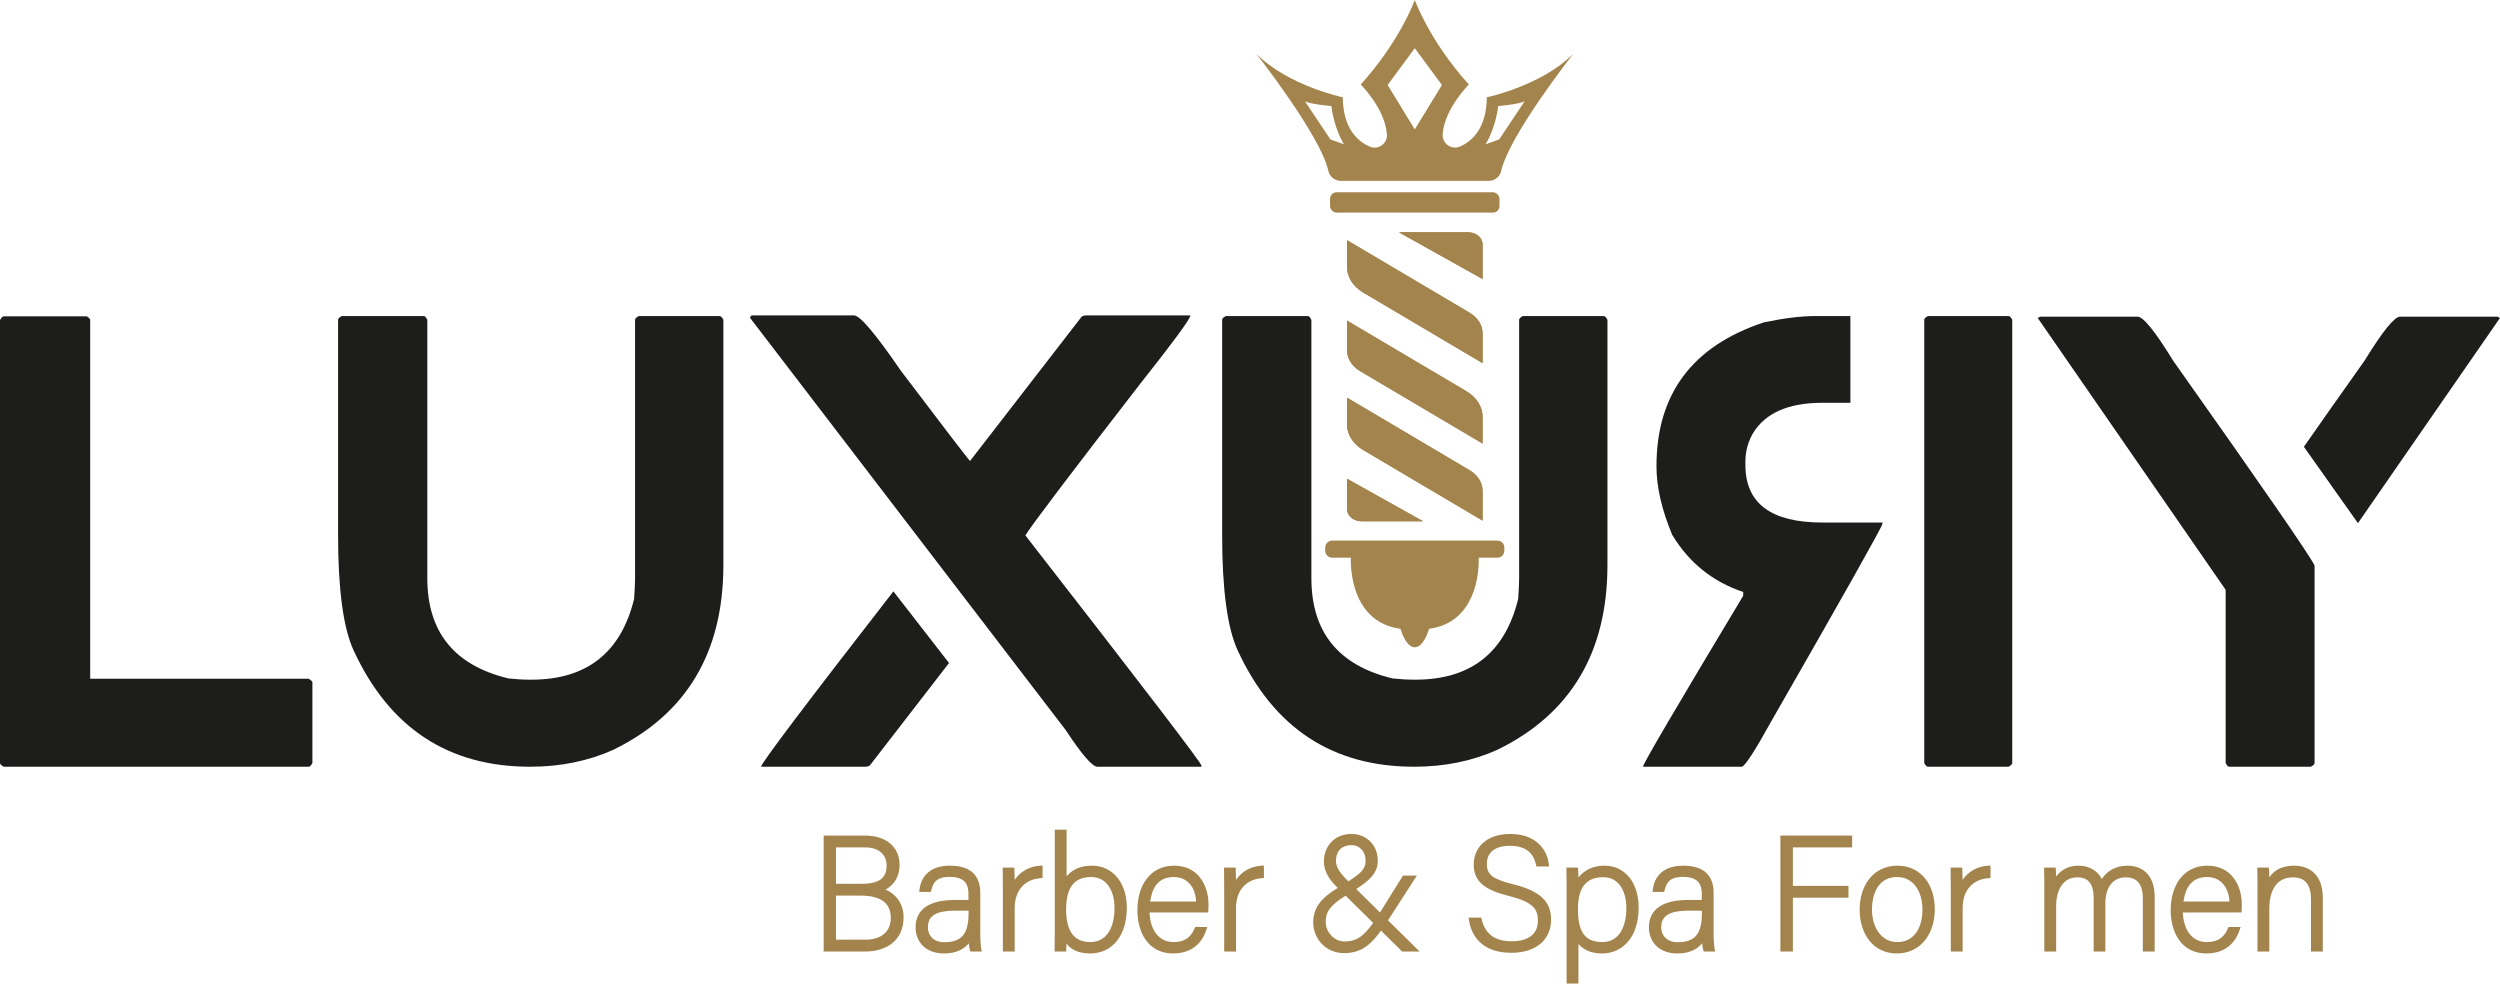 <svg viewBox="0 0 513 201.826" height="71.2mm" width="180.975mm" xmlns="http://www.w3.org/2000/svg" id="Layer_2"><g id="Calque_1"><path style="fill:#1d1d1b;" d="M18.509,65.691v73.584s44.821,0,44.821,0c.516.301.774.559.774.774v16.51c-.258.516-.516.774-.774.774H.774C.258,157.074,0,156.816,0,156.558v-90.867c.258-.516.516-.774.774-.774h17.026c.473.258.709.516.709.774Z"></path><path style="fill:#1d1d1b;" d="M70.144,64.852h16.832c.215,0,.451.258.709.774v53.011c0,11.049,5.546,17.907,16.639,20.573,1.548.172,3.031.258,4.45.258h.258c11.35,0,18.38-5.525,21.088-16.574.129-1.935.194-3.353.194-4.256v-53.011c0-.258.258-.516.774-.774h16.574c.258,0,.516.258.774.774v50.303c0,17.928-7.524,30.569-22.572,37.92-5.159,2.322-10.856,3.482-17.09,3.482-16.767,0-28.827-7.932-36.179-23.797-2.15-4.6-3.224-12.533-3.224-23.797v-44.111c0-.258.258-.516.774-.774Z"></path><path style="fill:#1d1d1b;" d="M154.433,64.723h20.83c1.204,0,4.385,3.762,9.545,11.286,9.373,12.382,14.123,18.573,14.252,18.573l22.894-29.601c.258-.172.58-.258.967-.258h21.346c0,.688-3.439,5.374-10.319,14.059-14.446,18.659-22.292,29.021-23.539,31.084,24.076,30.956,36.115,46.691,36.115,47.207v.258h-21.346c-1.032,0-3.203-2.515-6.513-7.545l-64.749-84.547c.043-.344.215-.516.516-.516ZM194.739,136.05l-16.252,21.024c-.258.172-.58.258-.967.258h-21.346c0-.688,9.05-12.683,27.151-35.986l11.415,14.704Z"></path><path style="fill:#1d1d1b;" d="M251.555,64.852h16.832c.215,0,.451.258.709.774v53.011c0,11.049,5.546,17.907,16.639,20.573,1.548.172,3.031.258,4.45.258h.258c11.35,0,18.38-5.525,21.088-16.574.129-1.935.194-3.353.194-4.256v-53.011c0-.258.258-.516.774-.774h16.574c.258,0,.516.258.774.774v50.303c0,17.928-7.524,30.569-22.572,37.92-5.159,2.322-10.856,3.482-17.09,3.482-16.767,0-28.827-7.932-36.179-23.797-2.15-4.6-3.224-12.533-3.224-23.797v-44.111c0-.258.258-.516.774-.774Z"></path><path style="fill:#1d1d1b;" d="M379.698,82.652h-5.74c-6.965,0-11.716,2.085-14.252,6.256-1.032,1.806-1.548,3.74-1.548,5.804v.709c0,7.868,5.267,11.802,15.8,11.802h12.318v.258c-.172.817-7.782,14.338-22.83,40.565-3.311,5.976-5.31,9.072-5.998,9.287h-20.314c0-.559,6.857-12.253,20.573-35.083v-.774c-6.277-2.107-11.135-6.019-14.575-11.737-2.15-5.159-3.224-9.846-3.224-14.059,0-14.833,7.352-24.678,22.056-29.537,4.127-.86,7.631-1.29,10.512-1.29h7.223v17.799ZM395.627,64.852h16.51c.258,0,.516.258.774.774v90.932c0,.258-.258.516-.774.774h-16.51c-.258,0-.516-.258-.774-.774v-90.932c0-.258.258-.516.774-.774Z"></path><path style="fill:#1d1d1b;" d="M418.65,64.981h19.992c1.161,0,3.59,3.01,7.287,9.029,18.616,26.312,28.29,40.328,29.021,42.048v40.5c0,.258-.258.516-.774.774h-16.767c-.215,0-.451-.258-.709-.774v-35.534l-38.565-55.784.516-.258ZM472.758,91.68c3.568-5.116,7.717-11.006,12.447-17.67,3.697-6.019,6.127-9.029,7.287-9.029h19.992l.516.258-29.15,42.112-11.092-15.671Z"></path><path style="fill:#a3844c;" d="M181.718,182.523c1.625-.838,2.88-2.591,2.875-5.019.003-1.752-.634-3.292-1.868-4.367-1.232-1.076-3.026-1.679-5.296-1.678h-8.413v23.795h8.545c2.07-.001,4.023-.523,5.479-1.679,1.459-1.154,2.381-2.955,2.376-5.353.003-1.909-.731-3.33-1.681-4.301-.632-.648-1.347-1.09-2.016-1.396ZM181.293,191.729c-.918.73-2.219,1.095-3.667,1.095h-6.082v-9.043h5.129c2.264-.001,3.795.492,4.742,1.278.944.786,1.369,1.876,1.374,3.26-.005,1.596-.579,2.679-1.494,3.411ZM171.544,181.351v-7.464h5.983c1.538.001,2.629.436,3.34,1.098.71.664,1.065,1.573,1.067,2.618-.005,1.264-.345,2.147-1.106,2.763-.765.618-2.046.987-3.99.986h-5.293Z"></path><path style="fill:#a3844c;" d="M201.154,191.736v-8.513c.004-1.879-.558-3.318-1.659-4.252-1.099-.932-2.66-1.334-4.585-1.334-2.346-.004-3.889.734-4.839,1.747-.95,1.01-1.298,2.247-1.403,3.206l-.048.436h2.384l.078-.291c.179-.674.382-1.366.881-1.879.497-.51,1.317-.915,2.914-.919,1.804.005,2.711.516,3.216,1.156.507.643.633,1.51.631,2.296v1.284c-.663,0-1.587,0-2.73,0-2.507.002-4.508.411-5.926,1.338-1.423.923-2.2,2.407-2.191,4.314-0,1.318.44,2.653,1.408,3.662.967,1.01,2.452,1.665,4.441,1.662,2.631.01,4.204-1.013,5.08-2.083.059.66.132,1.109.234,1.42l.089.269h2.334l-.087-.465c-.092-.493-.224-1.63-.224-3.051ZM191.8,187.647c.918-.535,2.339-.78,4.13-.777h2.828v.2c.003,1.753-.173,3.357-.858,4.462-.683,1.095-1.835,1.806-4.106,1.817-1.071-.001-1.911-.326-2.485-.86-.572-.535-.899-1.288-.902-2.231.013-1.31.483-2.069,1.394-2.61Z"></path><path style="fill:#a3844c;" d="M208.21,180.549c-.012-1.106-.035-1.763-.058-2.148l-.023-.369h-2.373v.393c0,.537.033,1.71.033,4.47v12.358h2.429v-8.94c.001-1.88.549-3.344,1.476-4.371.928-1.026,2.25-1.634,3.877-1.745l.367-.025v-2.556l-.413.021c-2.243.105-4.133,1.161-5.315,2.911Z"></path><path style="fill:#a3844c;" d="M224.093,177.637c-2.569-.012-4.222.954-5.228,2.195v-9.59h-2.429v18.998c0,1.873,0,3.744-.033,5.613l-.007.4h2.377l.026-.366c.019-.267.036-.728.049-1.261.361.459.787.86,1.302,1.171.921.559,2.084.851,3.516.85,2.409.005,4.341-1.008,5.621-2.694,1.284-1.685,1.937-4.013,1.938-6.673 0-2.604-.736-4.762-2.007-6.277-1.268-1.516-3.077-2.37-5.125-2.367ZM223.732,193.316c-1.938-.01-3.107-.719-3.878-1.884-.766-1.171-1.089-2.859-1.087-4.757-.002-2.111.361-3.809,1.165-4.938.804-1.124,2.027-1.761,3.997-1.77,1.45.004,2.604.595,3.44,1.675.833,1.082,1.329,2.68,1.328,4.67.001,2.262-.5,4.029-1.359,5.205-.862,1.174-2.056,1.792-3.606,1.798Z"></path><path style="fill:#a3844c;" d="M240.918,177.637c-2.511-.006-4.438,1.078-5.682,2.768-1.248,1.688-1.843,3.954-1.844,6.368.001,2.147.494,4.34,1.664,6.03,1.166,1.692,3.051,2.851,5.665,2.844,2.1.003,3.655-.649,4.752-1.6,1.098-.95,1.737-2.176,2.098-3.308l.163-.512h-2.471l-.103.235c-.286.653-.67,1.362-1.321,1.906-.653.542-1.579.946-3.052.948-1.468-.004-2.657-.597-3.524-1.695-.806-1.025-1.3-2.527-1.379-4.389h12.039l.027-.363c.034-.448.033-.917.033-1.378-.002-1.611-.413-3.545-1.509-5.115-1.09-1.571-2.91-2.747-5.557-2.74ZM245.458,185h-9.439c.207-1.477.643-2.708,1.355-3.558.785-.932,1.875-1.468,3.479-1.474,1.506.004,2.621.584,3.405,1.544.713.876,1.119,2.1,1.2,3.489Z"></path><path style="fill:#a3844c;" d="M253.627,180.549c-.012-1.106-.035-1.763-.058-2.148l-.023-.369h-2.373v.393c0,.537.033,1.71.033,4.47v12.358h2.429v-8.94c.001-1.88.549-3.344,1.476-4.371.928-1.026,2.25-1.634,3.877-1.745l.367-.025v-2.556l-.413.021c-2.243.105-4.133,1.161-5.315,2.911Z"></path><path style="fill:#a3844c;" d="M290.739,179.674h-2.846l-4.716,7.566-4.874-4.803c1.459-.957,2.508-1.782,3.21-2.608.863-1.007,1.213-2.058,1.207-3.246.001-1.508-.545-2.875-1.499-3.864-.952-.989-2.312-1.592-3.891-1.591-1.855-.003-3.294.696-4.241,1.753-.948,1.056-1.411,2.448-1.412,3.833-.002,1.238.34,2.289.952,3.261.474.755,1.106,1.47,1.865,2.23-1.701,1.036-2.901,2.023-3.688,3.05-.985,1.279-1.334,2.626-1.33,4.081.001,1.53.586,3.083,1.673,4.264,1.086,1.181,2.689,1.982,4.668,1.98,1.909.004,3.445-.516,4.816-1.591.952-.744,1.831-1.758,2.748-3.02l4.34,4.282h3.585l-6.486-6.393,5.92-9.185ZM277.264,173.426c.997.004,1.708.382,2.204.959.493.578.757,1.377.757,2.198-.009.974-.26,1.582-.935,2.3-.547.574-1.407,1.194-2.591,1.976-.816-.796-1.448-1.501-1.867-2.141-.473-.724-.69-1.357-.691-2.003.002-1.124.333-1.928.867-2.463.535-.534,1.3-.824,2.256-.826ZM279.176,192.206c-1.077.767-2.068.974-3.358.978-.943.001-1.894-.448-2.606-1.18-.712-.731-1.175-1.73-1.174-2.799.005-1.058.175-1.883.892-2.821.589-.765,1.585-1.603,3.178-2.593l5.666,5.591c-.969,1.363-1.807,2.258-2.598,2.823Z"></path><path style="fill:#a3844c;" d="M310.552,181.461c-2.104-.519-3.503-1.029-4.322-1.66-.811-.634-1.12-1.333-1.132-2.526.005-1.192.406-2.08,1.174-2.712.771-.63,1.959-1.005,3.56-1.004,1.746.001,2.951.425,3.787,1.107.835.683,1.33,1.648,1.581,2.821l.066.311h2.596l-.046-.435c-.157-1.478-.801-3.04-2.083-4.235-1.281-1.196-3.193-2.002-5.803-1.999-2.538-.001-4.431.732-5.683,1.897-1.253,1.164-1.844,2.741-1.843,4.347-.008,1.74.577,3.12,1.799,4.145,1.217,1.028,3.011,1.733,5.467,2.349,2.503.616,3.995,1.322,4.828,2.126.828.802,1.081,1.702,1.087,2.95-.003,1.168-.368,2.192-1.202,2.946-.834.754-2.182,1.262-4.223,1.263-1.829-.001-3.186-.435-4.17-1.203-.983-.769-1.622-1.89-1.954-3.355l-.069-.306h-2.606l.062.447c.222,1.61.885,3.311,2.264,4.612,1.378,1.302,3.458,2.172,6.408,2.169,2.732.001,4.786-.753,6.156-1.987,1.371-1.232,2.031-2.931,2.029-4.717.003-1.42-.253-2.888-1.384-4.175-1.129-1.285-3.066-2.359-6.343-3.175Z"></path><path style="fill:#a3844c;" d="M329.287,177.637c-2.482-.011-4.246.967-5.396,2.43-.005-.693-.02-1.261-.064-1.684l-.037-.352h-2.368l.01.403c.032,1.241.032,2.685.032,4.033v19.359h2.431v-8.131c.979,1.133,2.515,1.964,4.832,1.952,2.091.003,4-.831,5.358-2.44,1.36-1.609,2.168-3.966,2.168-6.992,0-2.536-.692-4.673-1.92-6.189-1.225-1.517-2.996-2.392-5.047-2.389ZM328.794,193.316c-1.974-.01-3.148-.628-3.911-1.742-.763-1.121-1.09-2.831-1.087-4.997-.002-2.191.409-3.847,1.238-4.923.829-1.072,2.078-1.648,3.99-1.654,1.509.005,2.642.644,3.45,1.745.804,1.102,1.253,2.691,1.252,4.535.001,2.214-.469,3.994-1.31,5.19-.845,1.194-2.025,1.839-3.623,1.846Z"></path><path style="fill:#a3844c;" d="M351.634,191.736v-8.513c.004-1.879-.558-3.318-1.659-4.252-1.099-.932-2.661-1.334-4.586-1.334-2.346-.004-3.889.734-4.839,1.747-.95,1.011-1.298,2.247-1.403,3.206l-.047.435h2.383l.078-.291c.179-.675.383-1.366.882-1.879.497-.51,1.317-.915,2.914-.919,1.804.005,2.711.516,3.215,1.156.507.643.633,1.51.631,2.296v1.284c-.663,0-1.586,0-2.729,0-2.507.002-4.509.411-5.927,1.338-1.423.923-2.201,2.407-2.191,4.314-0,1.318.44,2.653,1.408,3.662.967,1.01,2.453,1.665,4.442,1.662,2.631.01,4.203-1.013,5.079-2.084.059.66.132,1.109.234,1.421l.09.268h2.336l-.088-.466c-.094-.491-.224-1.629-.223-3.05ZM342.279,187.647c.918-.535,2.339-.78,4.13-.777h2.829v.2c.003,1.753-.173,3.357-.858,4.462-.683,1.095-1.835,1.806-4.106,1.817-1.072-.001-1.912-.326-2.486-.86-.573-.535-.9-1.288-.902-2.231.013-1.31.483-2.069,1.394-2.61Z"></path><polygon style="fill:#a3844c;" points="365.337 171.851 365.337 195.252 367.899 195.252 367.899 184.207 379.305 184.207 379.305 182.171 379.305 181.778 367.899 181.778 367.899 173.887 380.06 173.887 380.06 171.851 380.06 171.458 365.337 171.458 365.337 171.851"></polygon><path style="fill:#a3844c;" d="M389.36,177.637c-2.492-.004-4.467,1.038-5.777,2.691-1.313,1.652-1.979,3.892-1.98,6.313 0,2.554.709,4.797,2.023,6.416,1.311,1.62,3.241,2.594,5.569,2.59,2.56.005,4.553-1.081,5.861-2.76,1.311-1.677,1.96-3.922,1.961-6.279,0-2.653-.744-4.893-2.086-6.479-1.34-1.587-3.284-2.497-5.572-2.493ZM389.327,193.316c-1.62-.004-2.884-.718-3.786-1.91-.899-1.192-1.409-2.878-1.408-4.765-.001-1.914.435-3.603,1.282-4.783.852-1.178,2.083-1.884,3.846-1.89,1.707.005,2.973.728,3.862,1.92.885,1.194,1.366,2.88,1.365,4.753.001,2.01-.488,3.692-1.366,4.851-.881,1.156-2.128,1.819-3.795,1.825Z"></path><path style="fill:#a3844c;" d="M402.725,180.548c-.012-1.105-.035-1.762-.059-2.148l-.023-.369h-2.373v.393c0,.537.032,1.71.032,4.47v12.358h2.431v-8.94c.001-1.88.549-3.344,1.476-4.371.928-1.026,2.249-1.634,3.876-1.745l.367-.025v-2.556l-.413.021c-2.243.105-4.133,1.161-5.314,2.911Z"></path><path style="fill:#a3844c;" d="M436.585,177.637c-2.624-.009-4.329,1.238-5.299,2.741-.885-1.777-2.694-2.753-4.824-2.741-2.159-.005-3.633,1.004-4.543,2.235-.016-.601-.043-1.163-.061-1.47l-.021-.37h-2.385l.01.403c.032,1.275.032,2.817.032,4.23v12.588h2.431v-9.433c-.001-1.617.377-3.087,1.1-4.122.729-1.034,1.764-1.658,3.239-1.664,1.419.01,2.182.493,2.678,1.239.493.752.678,1.841.676,3.002v10.978h2.397v-9.86c-.001-1.536.352-2.894,1.046-3.84.698-.943,1.707-1.513,3.197-1.52,1.426.009,2.221.53,2.741,1.299.516.774.713,1.854.711,2.91v11.01h2.429v-11.208c.003-2.356-.685-3.985-1.752-5.004-1.066-1.02-2.464-1.404-3.801-1.403Z"></path><path style="fill:#a3844c;" d="M452.948,177.637c-2.511-.006-4.438,1.078-5.682,2.768-1.248,1.688-1.843,3.954-1.844,6.368.001,2.147.494,4.34,1.664,6.03,1.166,1.692,3.051,2.851,5.665,2.844,2.101.003,3.655-.649,4.752-1.6,1.098-.95,1.737-2.176,2.098-3.308l.163-.512h-2.471l-.103.235c-.286.653-.67,1.362-1.321,1.906-.653.542-1.579.946-3.051.948-1.468-.004-2.657-.597-3.525-1.695-.806-1.025-1.301-2.527-1.379-4.389h12.037l.029-.362c.035-.449.035-.918.035-1.379-.002-1.611-.413-3.545-1.509-5.115-1.091-1.571-2.91-2.747-5.557-2.74ZM457.488,185h-9.439c.207-1.477.643-2.708,1.355-3.558.785-.932,1.875-1.468,3.478-1.474,1.506.004,2.621.585,3.405,1.544.713.876,1.119,2.1,1.2,3.489Z"></path><path style="fill:#a3844c;" d="M474.858,179.135c-1.107-1.066-2.598-1.5-4.131-1.498-1.763-.002-3.049.486-3.97,1.214-.444.349-.797.75-1.09,1.168-.012-.665-.035-1.341-.072-1.643l-.043-.344h-2.36l.01.403c.032,1.308.032,2.685.032,4.132v12.687h2.431v-8.776c-.002-1.743.333-3.383,1.098-4.546.77-1.16,1.921-1.888,3.768-1.897,1.346.006,2.216.431,2.801,1.168.584.74.882,1.859.881,3.271v10.78h2.429v-11.044c.003-2.339-.676-4.008-1.784-5.074Z"></path><path style="fill:#a3844c;" d="M279.725,59.981c-2.081-1.232-3.323-3.186-3.323-5.227v-5.5l25.136,14.871c1.709,1.014,2.689,2.566,2.689,4.258v6.092l-24.501-14.493Z"></path><path style="fill:#a3844c;" d="M279.1,76.112c-1.69-1.003-2.698-2.594-2.698-4.257v-6.099l24.51,14.5c2.075,1.229,3.314,3.183,3.314,5.227v5.494l-25.127-14.864Z"></path><path style="fill:#a3844c;" d="M279.725,92.299c-2.081-1.232-3.323-3.186-3.323-5.227v-5.5l25.136,14.871c1.709,1.015,2.689,2.566,2.689,4.258v6.092l-24.501-14.493Z"></path><path style="fill:#a3844c;" d="M279.437,106.928c-1.673,0-3.034-1.116-3.034-2.487v-6.233l15.602,8.72h-12.567Z"></path><path style="fill:#a3844c;" d="M287.075,47.632h14.117c1.702,0,3.034,1.093,3.034,2.487v7.099l-17.152-9.587Z"></path><path style="fill:#a3844c;" d="M322.829,11.048c-6.59,6.59-17.735,8.916-17.735,8.916-.057,6.369-3.017,9.001-5.453,10.088-1.79.799-3.757-.596-3.604-2.551.41-5.256,5.375-10.155,5.375-10.155-8.141-9.013-11.097-17.348-11.097-17.348,0,0-2.956,8.335-11.097,17.348,0,0,5.017,4.95,5.381,10.238.13,1.888-1.813,3.253-3.547,2.495-2.448-1.07-5.459-3.692-5.516-10.116,0,0-11.145-2.326-17.735-8.916,0,0,13.196,16.787,14.777,24.01.263,1.203,1.329,2.06,2.561,2.06h30.353c1.232,0,2.298-.856,2.561-2.06,1.581-7.223,14.777-24.01,14.777-24.01ZM273.01,28.623l-5.243-7.849c1.217.646,5.436.986,5.436.986.534,4.637,2.581,7.846,2.581,7.846l-2.775-.983ZM290.314,26.554l-5.572-9.11,5.572-7.559,5.572,7.559-5.572,9.11ZM304.844,29.605s2.046-3.209,2.581-7.846c0,0,4.22-.34,5.436-.986l-5.243,7.849-2.775.983Z"></path><rect style="fill:#a3844c;" ry="1.325" rx="1.325" height="4.167" width="34.768" y="39.456" x="272.93"></rect><path style="fill:#a3844c;" d="M308.691,112.355v.665c0,.779-.639,1.418-1.418,1.418h-3.842s.009.201.009.56c0,2.529-.595,12.75-10.186,14.028-.35,1.138-1.339,3.789-2.94,3.789-.796,0-1.444-.665-1.943-1.47-.49-.805-.823-1.75-.998-2.319-10.956-1.461-10.177-14.588-10.177-14.588h-3.842c-.779,0-1.418-.639-1.418-1.418v-.665c0-.779.639-1.418,1.418-1.418h33.919c.779,0,1.418.639,1.418,1.418Z"></path><path style="fill:#a3844c;" d="M301.538,64.198l-25.136-14.871v5.5c0,2.041,1.242,3.995,3.323,5.227l24.501,14.493v-6.092c0-1.691-.98-3.243-2.689-4.258Z"></path><path style="fill:#a3844c;" d="M300.912,80.329l-24.51-14.5v6.099c0,1.663,1.008,3.254,2.698,4.257l25.127,14.864v-5.494c0-2.044-1.239-3.998-3.314-5.227Z"></path><path style="fill:#a3844c;" d="M301.538,96.516l-25.136-14.871v5.5c0,2.041,1.242,3.995,3.323,5.227l24.501,14.493v-6.092c0-1.691-.98-3.243-2.689-4.258Z"></path><path style="fill:#a3844c;" d="M276.402,104.514c0,1.371,1.361,2.487,3.034,2.487h12.567l-15.602-8.72v6.233Z"></path><path style="fill:#a3844c;" d="M301.192,47.706h-14.117l17.152,9.587v-7.099c0-1.395-1.333-2.487-3.034-2.487Z"></path></g></svg>